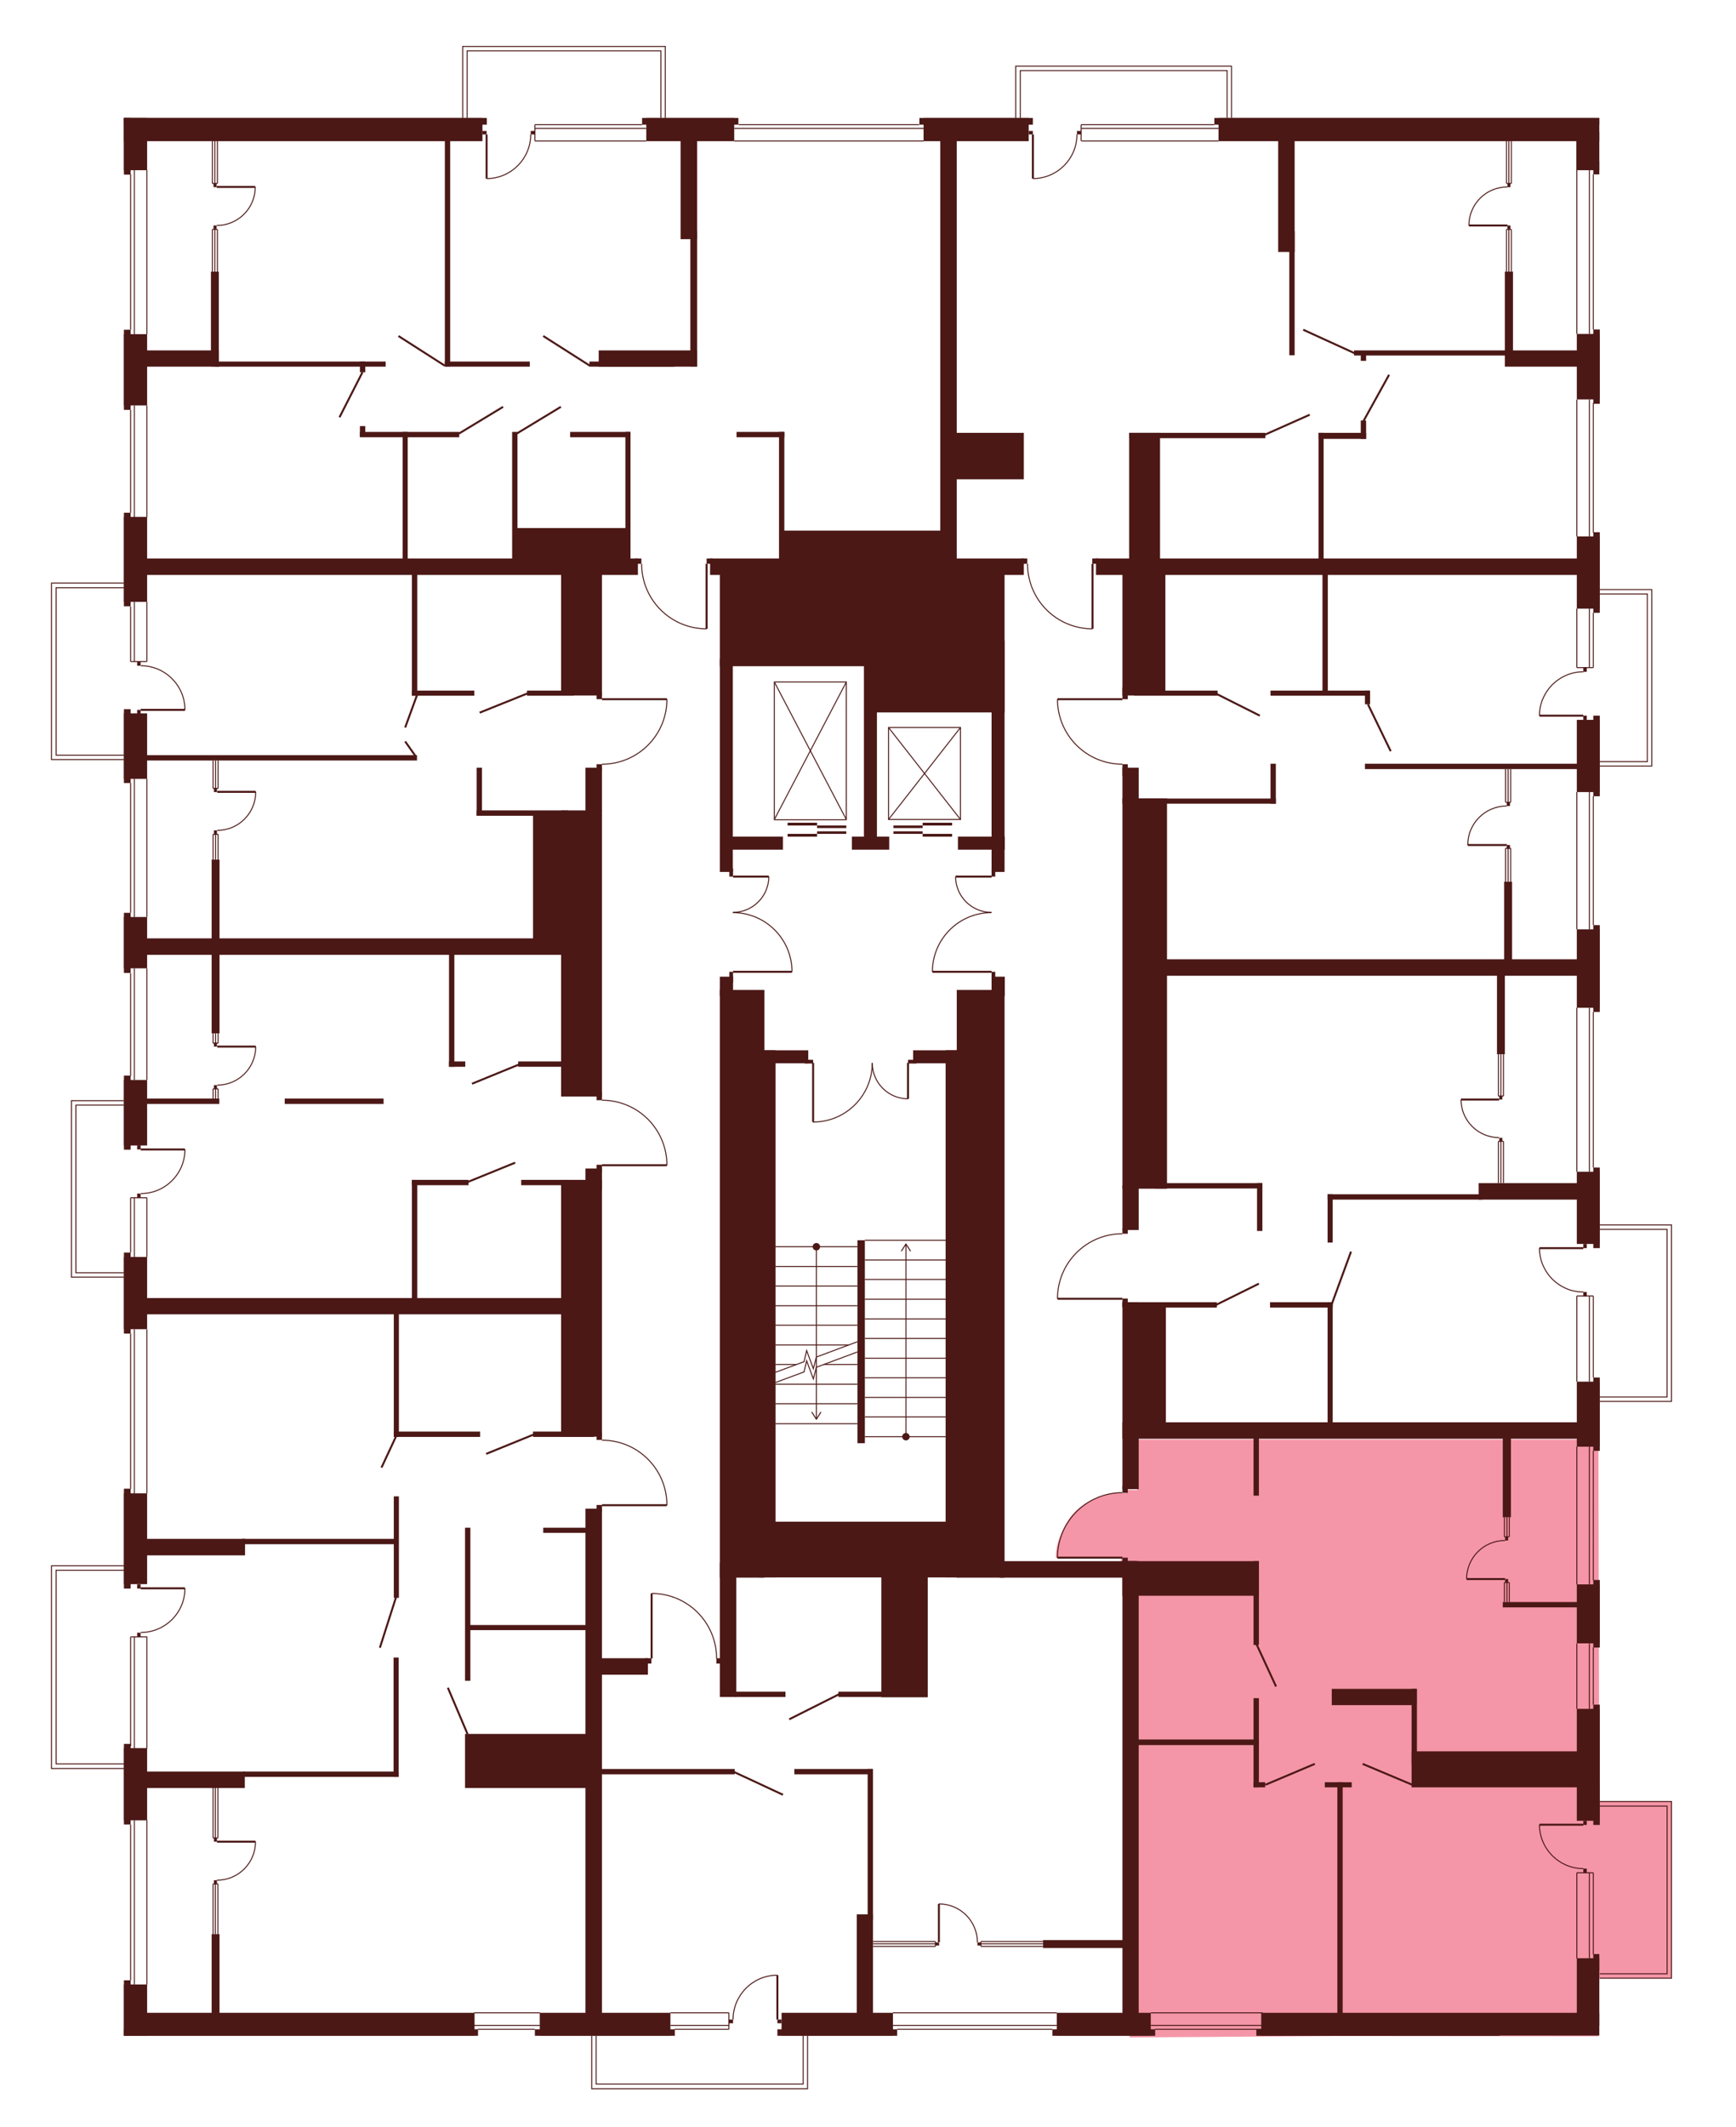 <?xml version="1.0" encoding="utf-8"?>
<!-- Generator: Adobe Illustrator 27.9.0, SVG Export Plug-In . SVG Version: 6.00 Build 0)  -->
<svg version="1.1" xmlns="http://www.w3.org/2000/svg" xmlns:xlink="http://www.w3.org/1999/xlink" x="0px" y="0px"
	 viewBox="0 0 748.1 916" style="enable-background:new 0 0 748.1 916;" xml:space="preserve">
<style type="text/css">
	.st0{display:none;fill:#F496A7;}
	.st1{fill:#F496A7;}
	.st2{fill:#4B1816;}
	.st3{fill:none;stroke:#4B1816;stroke-width:0.85;stroke-miterlimit:10;}
	.st4{fill:none;stroke:#4B1816;stroke-width:0.425;stroke-miterlimit:10;}
</style>
<g id="Layer_2">
	<path id="_x33_А1_00000113317391064587588120000016996412612570000574_" class="st0" d="M53.3,246.1l218.3-4.4h3.2l1.6,2.3
		c0,0-0.5,11.1,7.7,19.3c8.2,8.2,15.1,8.4,20.3,8.7v-30.3l31.3,0v-9.6l70.2-2.4L405.1,52l-115.5,0.5l-23.8,0.1h-33.6l-29.9-0.1
		L53.3,52l0,114.6"/>
	<path id="_x32_А1" class="st0" d="M547,51.8L510.7,51h-38.8l-26.8,0.6L411.7,53v189.7h30.5v2.8c0,0,0.2,11.1,7.2,18.2
		c7,7.1,12,8.6,20.8,9.3v-30.3l219.1,0.7l-0.1-187.7l-160.6,1.7L547,51.8z"/>
	<path id="_x31_А1" class="st0" d="M689.3,264.7l0,33.5v8.8l0.1,24l0,12.9h-2.8v55.6h2.8l0,14.6H502.2l-0.5-69.2h-11l-4.9-3
		l0.2-10.2v-1.5h-3.6c0,0-11.1-0.5-18.2-7.9c-7.1-7.4-7.6-10.9-8.5-20.1h30.4l-0.1-1.6l-0.2-16.9l16.4-36.2l177.4-0.7v8.1
		L689.3,264.7z"/>
	<path id="_x31_Б1_00000069377576752710283670000009293500057153379207_" class="st0" d="M688.8,592.9l0,20.4h-187v-51.7h-16.4V560
		l-30.3,0.1c0,0-0.6-8.9,6-17.4c6.7-8.5,15.3-9.8,15.3-9.8s4.8-1,6.3-0.8l2.7,0l0-1.6l4.7,0l0-17.8l12,0l0.2-93.3l186.5,0.4v97.1"/>
	<path id="_x32_Б1_00000150072325599097893450000016962152765727264134_" class="st1" d="M486.8,877.4l0.5-204.9h-4.2v-1.5h-28
		c0,0-1.2-6,5.3-16.4c6.6-10.5,20.8-11.6,20.8-11.6h4.2v-1.4l4.7,0.1v-21.8h198.7l0.4,156.3l0.2,41.4v15.5l-0.2,19.2l-0.4,24.6
		l-114.2-0.1"/>
	<path id="_x31_В1" class="st0" d="M484.8,679.6v197.2l-229.5,0.1l1-162.5l22.7,0.1h1.3v-28c0,0,9-0.4,16.8,5.5
		c7.8,5.8,10.1,13.9,10.1,13.9s1.6,5.4,1.3,8.6h1.5v-34.9H484.8z"/>
	<path id="_x32_В1" class="st0" d="M287.9,648l-30.3,0v1.6l-1.3,96.9L255.7,876l-202.2,0.6L54,761.2l0.4-34l0.2-21.4l-0.1-31.5
		l0.1-110l205.3-1l0,56.7c0,0,7.8-0.1,14.4,4c6.7,4.1,9.7,9.8,9.7,9.8S287.3,637.1,287.9,648z"/>
	<path id="СТ1" class="st0" d="M287.7,502.1l-30.3-0.2l-1.3,59.2l-202,0.5l0-11.5l-0.1-42.4l0-11.7l0.1-21.5l0-66.6h203.2
		l-0.2,66.2c0,0,7.3-0.2,10,1c2.6,1.3,11.1,2.2,17.5,14.5C284.8,489.6,288.3,497.4,287.7,502.1z"/>
	<path id="_x31_Г1_00000103978836599781910420000012655061385466422956_" class="st0" d="M53.3,245.4h206v56.2h28
		c0,0,0.1,8.2-3.9,14.3c-4,6.1-10.2,13.2-24.1,13.8v74.9h-206l0.4-76.9l-0.9-26.8"/>
	<polygon class="st0" points="60.6,327.5 22.2,327.1 22.2,251.1 59.1,251.1 	"/>
	<rect x="199.4" y="20" class="st0" width="87.3" height="36.4"/>
	<rect x="437.7" y="28.5" class="st0" width="93" height="26.8"/>
	<polygon class="st0" points="684.9,253.9 711.8,253.9 711.8,329.9 684.9,329.1 	"/>
	<polygon class="st0" points="684.9,527.5 720.3,527.5 720.3,603.5 683.9,603.5 	"/>
	<rect x="684.9" y="775.8" class="st1" width="35.4" height="76.1"/>
	<polygon class="st0" points="348,872.2 348,899.5 255,899.5 255,871.3 	"/>
	<polygon class="st0" points="56.3,761.6 22.2,761.6 22.2,674.3 58.4,674.3 	"/>
	<rect x="30.8" y="474" class="st0" width="25.5" height="76"/>
</g>
<g id="СТЕНЫ">
	<rect x="53.4" y="50.8" class="st2" width="154.5" height="10"/>
	<rect x="278.5" y="50.8" class="st2" width="37.9" height="10"/>
	<rect x="53.4" y="50.8" class="st2" width="156.4" height="2.9"/>
	<rect x="276.7" y="50.8" class="st2" width="41.5" height="2.9"/>
	<rect x="398" y="50.8" class="st2" width="45.3" height="10"/>
	<rect x="396.2" y="50.8" class="st2" width="48.9" height="2.9"/>
	<rect x="525.1" y="50.8" class="st2" width="164.1" height="10"/>
	<rect x="523.3" y="50.8" class="st2" width="165.9" height="2.9"/>
	<rect x="686.6" y="141.9" class="st2" width="2.8" height="32"/>
	<rect x="679.5" y="143.8" class="st2" width="9.8" height="28.2"/>
	<rect x="686.6" y="229.2" class="st2" width="2.8" height="34.7"/>
	<rect x="679.5" y="231" class="st2" width="9.8" height="31.1"/>
	<rect x="686.6" y="308.2" class="st2" width="2.8" height="34.7"/>
	<rect x="679.5" y="310" class="st2" width="9.8" height="31.1"/>
	<rect x="686.6" y="398.4" class="st2" width="2.8" height="37.4"/>
	<rect x="679.5" y="400.2" class="st2" width="9.8" height="33.8"/>
	<rect x="686.6" y="502.8" class="st2" width="2.8" height="34.7"/>
	<rect x="679.5" y="504.6" class="st2" width="9.8" height="31.1"/>
	<rect x="686.6" y="593.2" class="st2" width="2.8" height="31.6"/>
	<rect x="679.5" y="595" class="st2" width="9.8" height="28"/>
	<rect x="686.6" y="680.4" class="st2" width="2.8" height="29.1"/>
	<rect x="679.5" y="682.3" class="st2" width="9.8" height="25.4"/>
	<rect x="686.6" y="734.1" class="st2" width="2.8" height="51.8"/>
	<rect x="679.5" y="735.9" class="st2" width="9.8" height="48.2"/>
	<rect x="541.4" y="873.9" class="st2" width="104.8" height="2.8"/>
	<rect x="543.5" y="866.8" class="st2" width="145.7" height="9.8"/>
	<rect x="453.5" y="873.9" class="st2" width="44.3" height="2.8"/>
	<rect x="455.4" y="866.8" class="st2" width="40.5" height="9.8"/>
	<rect x="335" y="873.9" class="st2" width="51.6" height="2.8"/>
	<rect x="336.8" y="866.8" class="st2" width="48" height="9.8"/>
	<rect x="53.4" y="873.9" class="st2" width="152.6" height="2.8"/>
	<rect x="230.5" y="873.9" class="st2" width="60.3" height="2.8"/>
	<rect x="56.3" y="866.8" class="st2" width="148.2" height="9.8"/>
	<rect x="232.6" y="866.8" class="st2" width="56.3" height="9.8"/>
	<rect x="53.4" y="854.6" class="st2" width="10" height="22"/>
	<rect x="53.4" y="852.8" class="st2" width="2.9" height="23.8"/>
	<rect x="53.4" y="752.8" class="st2" width="10" height="31.1"/>
	<rect x="53.4" y="751" class="st2" width="2.9" height="34.7"/>
	<rect x="53.4" y="541.3" class="st2" width="10" height="31.1"/>
	<rect x="53.4" y="539.4" class="st2" width="2.9" height="34.9"/>
	<rect x="53.4" y="465.1" class="st2" width="10" height="28.2"/>
	<rect x="53.4" y="463.2" class="st2" width="2.9" height="31.9"/>
	<rect x="53.4" y="394.9" class="st2" width="10" height="22.1"/>
	<rect x="53.4" y="393.1" class="st2" width="2.9" height="25.9"/>
	<rect x="53.4" y="307.2" class="st2" width="10" height="28.2"/>
	<rect x="53.4" y="305.4" class="st2" width="2.9" height="31.8"/>
	<rect x="53.4" y="222.6" class="st2" width="10" height="36.6"/>
	<rect x="53.4" y="220.8" class="st2" width="2.9" height="40.3"/>
	<rect x="53.4" y="143.9" class="st2" width="10" height="30.7"/>
	<rect x="53.4" y="142" class="st2" width="2.9" height="34.5"/>
	<rect x="53.4" y="50.8" class="st2" width="10" height="22.5"/>
	<rect x="53.4" y="50.8" class="st2" width="2.9" height="24.4"/>
	<rect x="53.4" y="643.1" class="st2" width="10" height="39.1"/>
	<rect x="53.4" y="641.1" class="st2" width="2.9" height="43"/>
	<rect x="60.5" y="150.9" class="st2" width="33.8" height="7"/>
	<rect x="90.9" y="117" class="st2" width="3.4" height="40.8"/>
	<rect x="92.6" y="155.7" class="st2" width="73.6" height="2.2"/>
	<rect x="191.7" y="155.7" class="st2" width="36.6" height="2.2"/>
	<rect x="254" y="155.7" class="st2" width="36.6" height="2.2"/>
	<rect x="258" y="150.9" class="st2" width="42.4" height="7"/>
	<rect x="191.7" y="59.9" class="st2" width="2.3" height="97.9"/>
	<rect x="293.3" y="58.2" class="st2" width="7.1" height="44.8"/>
	<rect x="405.2" y="58.2" class="st2" width="7.1" height="189.4"/>
	<rect x="297.5" y="99.6" class="st2" width="2.9" height="58.2"/>
	<rect x="550.8" y="58.2" class="st2" width="7.1" height="50.3"/>
	<rect x="555.6" y="99.6" class="st2" width="2.3" height="53.4"/>
	<rect x="648.5" y="150.9" class="st2" width="31.8" height="7"/>
	<rect x="648.5" y="117" class="st2" width="3.5" height="34.9"/>
	<rect x="583.5" y="150.9" class="st2" width="66.5" height="2.2"/>
	<rect x="586.4" y="152" class="st2" width="2.3" height="3.4"/>
	<rect x="472.3" y="240.5" class="st2" width="209.7" height="7.1"/>
	<rect x="588.2" y="328.9" class="st2" width="96.4" height="2.3"/>
	<rect x="498.1" y="413.1" class="st2" width="183.3" height="7.1"/>
	<rect x="648.2" y="379.7" class="st2" width="3.4" height="34.6"/>
	<rect x="645.1" y="418.8" class="st2" width="3.4" height="35.2"/>
	<rect x="637.2" y="509.5" class="st2" width="43.8" height="7.1"/>
	<rect x="572.1" y="514.3" class="st2" width="66.8" height="2.3"/>
	<rect x="572.1" y="514.3" class="st2" width="2.2" height="20.8"/>
	<rect x="483.7" y="612.5" class="st2" width="196.5" height="7.1"/>
	<rect x="647.6" y="616.9" class="st2" width="3.5" height="36.5"/>
	<rect x="647.6" y="689.9" class="st2" width="33.5" height="2.3"/>
	<rect x="547.3" y="560.8" class="st2" width="27" height="2.3"/>
	<rect x="572.1" y="560.8" class="st2" width="2.2" height="53.6"/>
	<rect x="483.7" y="560.8" class="st2" width="7" height="80.5"/>
	<rect x="483.7" y="560.8" class="st2" width="40.7" height="2.3"/>
	<rect x="488.9" y="562.1" class="st2" width="13.5" height="51.5"/>
	<rect x="483.7" y="639.9" class="st2" width="2.3" height="3"/>
	<rect x="483.7" y="670.8" class="st2" width="2.3" height="3"/>
	<rect x="540.2" y="617" class="st2" width="2.3" height="27.1"/>
	<rect x="608.3" y="754.2" class="st2" width="72.5" height="15.5"/>
	<rect x="608.3" y="727.3" class="st2" width="2.3" height="32.6"/>
	<rect x="573.9" y="727.3" class="st2" width="36.6" height="7"/>
	<rect x="570.9" y="767.5" class="st2" width="11.6" height="2.2"/>
	<rect x="576.3" y="767.5" class="st2" width="2.3" height="101.7"/>
	<rect x="449.5" y="835.5" class="st2" width="38.4" height="3.4"/>
	<rect x="483.7" y="672.3" class="st2" width="7" height="196.4"/>
	<rect x="483.7" y="672.3" class="st2" width="58.8" height="14.9"/>
	<rect x="430.8" y="672.3" class="st2" width="58.8" height="7.1"/>
	<rect x="540.2" y="672.3" class="st2" width="2.3" height="36.1"/>
	<rect x="489.7" y="749.1" class="st2" width="52.8" height="2.4"/>
	<rect x="540.2" y="731.3" class="st2" width="2.3" height="38.4"/>
	<rect x="540.2" y="767.5" class="st2" width="5" height="2.2"/>
	<rect x="369.2" y="824.4" class="st2" width="7" height="49.4"/>
	<rect x="373.9" y="761.8" class="st2" width="2.3" height="65"/>
	<rect x="342.3" y="761.8" class="st2" width="33.8" height="2.3"/>
	<rect x="255.9" y="761.8" class="st2" width="60.7" height="2.3"/>
	<rect x="252.3" y="649.7" class="st2" width="7.1" height="218.4"/>
	<rect x="257.1" y="648.1" class="st2" width="2.3" height="3.2"/>
	<rect x="257.1" y="616.9" class="st2" width="2.3" height="3.2"/>
	<rect x="241.8" y="508.1" class="st2" width="17.6" height="110.6"/>
	<rect x="241.8" y="349" class="st2" width="17.6" height="123.2"/>
	<rect x="252.3" y="503.2" class="st2" width="7.1" height="9.3"/>
	<rect x="257.1" y="501.6" class="st2" width="2.3" height="3.4"/>
	<rect x="257.1" y="470.4" class="st2" width="2.3" height="3.4"/>
	<rect x="252.3" y="330.6" class="st2" width="7.1" height="18.8"/>
	<rect x="241.8" y="240.5" class="st2" width="17.6" height="59"/>
	<rect x="257.1" y="329.1" class="st2" width="2.3" height="2.8"/>
	<rect x="257.1" y="298.3" class="st2" width="2.3" height="2.8"/>
	<rect x="60.6" y="240.5" class="st2" width="214.3" height="7.1"/>
	<rect x="220.7" y="186" class="st2" width="2.3" height="55.9"/>
	<rect x="269.5" y="186" class="st2" width="2.2" height="55.9"/>
	<rect x="221.8" y="227.4" class="st2" width="48.8" height="15.8"/>
	<rect x="245.7" y="186" class="st2" width="25.9" height="2.3"/>
	<rect x="335.7" y="186" class="st2" width="2.3" height="55.6"/>
	<rect x="317.4" y="186" class="st2" width="20.6" height="2.3"/>
	<rect x="227.1" y="297.4" class="st2" width="20.2" height="2.2"/>
	<rect x="177.5" y="244.2" class="st2" width="2.3" height="55.4"/>
	<rect x="173.5" y="186" class="st2" width="2.2" height="55.9"/>
	<rect x="177.5" y="297.4" class="st2" width="26.9" height="2.2"/>
	<rect x="155.1" y="186" class="st2" width="42.8" height="2.3"/>
	<rect x="155.1" y="183.5" class="st2" width="2.3" height="4.6"/>
	<rect x="155.1" y="155.7" class="st2" width="2.3" height="4.6"/>
	<rect x="59.5" y="404.1" class="st2" width="187.7" height="7.1"/>
	<rect x="205.4" y="330.6" class="st2" width="2.3" height="20.6"/>
	<rect x="205.4" y="349" class="st2" width="39.4" height="2.3"/>
	<rect x="229.7" y="350.1" class="st2" width="13.7" height="56.3"/>
	<rect x="61.9" y="325.2" class="st2" width="117.8" height="2.3"/>
	<rect x="91.2" y="370.2" class="st2" width="3.4" height="74.8"/>
	<rect x="60.9" y="473.1" class="st2" width="33.6" height="2.3"/>
	<rect x="122.7" y="473.1" class="st2" width="42.6" height="2.3"/>
	<rect x="193.5" y="409.8" class="st2" width="2.3" height="49.6"/>
	<rect x="193.5" y="457.1" class="st2" width="7" height="2.3"/>
	<rect x="223.3" y="457.1" class="st2" width="21.6" height="2.3"/>
	<rect x="224.6" y="508.1" class="st2" width="20.3" height="2.3"/>
	<rect x="60.3" y="559" class="st2" width="184.6" height="7"/>
	<rect x="177.5" y="508.1" class="st2" width="2.3" height="53.8"/>
	<rect x="169.7" y="565" class="st2" width="2.2" height="53.8"/>
	<rect x="169.7" y="644.4" class="st2" width="2.2" height="43.7"/>
	<rect x="200.4" y="657.9" class="st2" width="2.3" height="65.9"/>
	<rect x="169.6" y="713.8" class="st2" width="2.2" height="51.4"/>
	<rect x="177.5" y="508.1" class="st2" width="24.4" height="2.3"/>
	<rect x="169.7" y="616.5" class="st2" width="37.2" height="2.3"/>
	<rect x="229.7" y="616.5" class="st2" width="26.2" height="2.3"/>
	<rect x="234.1" y="657.9" class="st2" width="21.8" height="2.2"/>
	<rect x="201.7" y="699.8" class="st2" width="54.2" height="2.2"/>
	<rect x="200.4" y="746.7" class="st2" width="55.5" height="23.3"/>
	<rect x="62.3" y="662.7" class="st2" width="43.3" height="7.1"/>
	<rect x="104.3" y="662.7" class="st2" width="66.8" height="2.3"/>
	<rect x="61.9" y="762.9" class="st2" width="43.6" height="7.1"/>
	<rect x="104.9" y="762.9" class="st2" width="66.9" height="2.3"/>
	<rect x="91.2" y="832.9" class="st2" width="3.4" height="39.3"/>
	<rect x="408.5" y="186.4" class="st2" width="32.7" height="20"/>
	<rect x="486.6" y="186.4" class="st2" width="58.7" height="2.3"/>
	<rect x="568.2" y="186.4" class="st2" width="20.5" height="2.6"/>
	<rect x="486.6" y="186.4" class="st2" width="13.3" height="55.3"/>
	<rect x="306" y="240.5" class="st2" width="135.2" height="7.1"/>
	<rect x="440.1" y="240.5" class="st2" width="2.6" height="2.3"/>
	<rect x="273.8" y="240.5" class="st2" width="2.6" height="2.3"/>
	<rect x="304.5" y="240.5" class="st2" width="2.6" height="2.3"/>
	<rect x="470.7" y="240.5" class="st2" width="2.6" height="2.3"/>
	<rect x="310.2" y="246.3" class="st2" width="67.7" height="40.6"/>
	<rect x="374.4" y="247" class="st2" width="58.5" height="59.8"/>
	<rect x="310.2" y="283.8" class="st2" width="5.6" height="91.7"/>
	<rect x="310.2" y="426.3" class="st2" width="19.2" height="253.1"/>
	<rect x="313.2" y="360.3" class="st2" width="24.2" height="5.6"/>
	<rect x="367.1" y="360.3" class="st2" width="16.1" height="5.6"/>
	<rect x="427.3" y="275.8" class="st2" width="5.6" height="99.7"/>
	<rect x="412.8" y="360.3" class="st2" width="20.2" height="5.6"/>
	<rect x="372.3" y="285.2" class="st2" width="5.6" height="75.6"/>
	<rect x="314.3" y="374" class="st2" width="1.6" height="3.5"/>
	<rect x="427.3" y="373.7" class="st2" width="1.6" height="3.8"/>
	<rect x="427.3" y="418.5" class="st2" width="1.6" height="3.8"/>
	<rect x="310.2" y="420.6" class="st2" width="5.7" height="8.3"/>
	<rect x="427.3" y="420.6" class="st2" width="5.7" height="8.3"/>
	<rect x="412.3" y="426.3" class="st2" width="20.6" height="253.1"/>
	<rect x="314.3" y="418.5" class="st2" width="1.6" height="4.7"/>
	<rect x="327.7" y="452.3" class="st2" width="6.5" height="227"/>
	<rect x="407.5" y="452.3" class="st2" width="6.5" height="227"/>
	<rect x="327.7" y="452.3" class="st2" width="20.6" height="5.6"/>
	<rect x="393.5" y="452.3" class="st2" width="20.6" height="5.6"/>
	<rect x="346.8" y="456.4" class="st2" width="3.6" height="1.6"/>
	<rect x="391.3" y="456.4" class="st2" width="3.6" height="1.6"/>
	<rect x="369.5" y="534.1" class="st2" width="3.2" height="87.4"/>
	<rect x="326.5" y="655.3" class="st2" width="86.3" height="24"/>
	<rect x="336.8" y="228.5" class="st2" width="69.1" height="16.4"/>
	<rect x="586.4" y="181.1" class="st2" width="2.3" height="7.9"/>
	<rect x="568.2" y="186.4" class="st2" width="2.2" height="56.7"/>
	<rect x="569.9" y="247.2" class="st2" width="2.3" height="52.3"/>
	<rect x="547.5" y="297.4" class="st2" width="42.8" height="2.2"/>
	<rect x="488.7" y="297.4" class="st2" width="36" height="2.2"/>
	<rect x="588.2" y="297.4" class="st2" width="2.2" height="5.9"/>
	<rect x="483.7" y="246.4" class="st2" width="18.5" height="53.1"/>
	<rect x="483.7" y="296.1" class="st2" width="2.3" height="5"/>
	<rect x="483.7" y="329.1" class="st2" width="2.3" height="5"/>
	<rect x="483.7" y="330.6" class="st2" width="7" height="15.5"/>
	<rect x="483.7" y="343.8" class="st2" width="19.2" height="168.1"/>
	<rect x="483.7" y="510.5" class="st2" width="7" height="19.2"/>
	<rect x="483.7" y="529.1" class="st2" width="2.3" height="2.2"/>
	<rect x="483.7" y="559.2" class="st2" width="2.3" height="3.5"/>
	<rect x="497.7" y="509.5" class="st2" width="46.2" height="2.3"/>
	<rect x="541.7" y="509.5" class="st2" width="2.3" height="20.6"/>
	<rect x="256.9" y="714.1" class="st2" width="22.3" height="7.1"/>
	<rect x="278.1" y="714.1" class="st2" width="2.6" height="2.3"/>
	<rect x="308.7" y="714.1" class="st2" width="2.6" height="2.3"/>
	<rect x="316.7" y="728.5" class="st2" width="21.8" height="2.3"/>
	<rect x="361.3" y="728.5" class="st2" width="38.5" height="2.3"/>
	<rect x="310.2" y="673" class="st2" width="7.1" height="57.8"/>
	<rect x="379.8" y="677.7" class="st2" width="20" height="53.2"/>
	<g>
		<line class="st3" x1="304.5" y1="242.8" x2="304.5" y2="270.8"/>
		<path class="st4" d="M304.5,270.8c-15.5,0-28-12.5-28-28"/>
	</g>
	<g>
		<line class="st3" x1="470.8" y1="242.8" x2="470.8" y2="270.8"/>
		<path class="st4" d="M470.8,270.8c-15.5,0-28-12.5-28-28"/>
	</g>
	<g>
		<line class="st3" x1="483.7" y1="301.1" x2="455.7" y2="301.1"/>
		<path class="st4" d="M455.7,301.1c0,15.5,12.5,28,28,28"/>
	</g>
	<g>
		<line class="st3" x1="315.9" y1="418.5" x2="341.3" y2="418.5"/>
		<path class="st4" d="M341.3,418.5c0-14.1-11.4-25.5-25.5-25.5"/>
	</g>
	<g>
		<line class="st3" x1="315.9" y1="377.5" x2="331.3" y2="377.5"/>
		<path class="st4" d="M331.3,377.5c0,8.5-6.9,15.4-15.4,15.4"/>
	</g>
	<g>
		<line class="st3" x1="427.3" y1="418.5" x2="401.8" y2="418.5"/>
		<path class="st4" d="M401.8,418.5c0-14.1,11.4-25.5,25.5-25.5"/>
	</g>
	<g>
		<line class="st3" x1="427.3" y1="377.5" x2="411.8" y2="377.5"/>
		<path class="st4" d="M411.8,377.5c0,8.5,6.9,15.4,15.4,15.4"/>
	</g>
	<g>
		<line class="st3" x1="350.4" y1="457.7" x2="350.4" y2="483.2"/>
		<path class="st4" d="M350.4,483.2c14.1,0,25.5-11.4,25.5-25.5"/>
	</g>
	<g>
		<line class="st3" x1="391.3" y1="457.7" x2="391.3" y2="473.2"/>
		<path class="st4" d="M391.3,473.2c-8.5,0-15.4-6.9-15.4-15.4"/>
	</g>
	<g>
		<line class="st3" x1="483.7" y1="559.3" x2="455.7" y2="559.3"/>
		<path class="st4" d="M455.7,559.3c0-15.5,12.5-28,28-28"/>
	</g>
	<g>
		<line class="st3" x1="483.7" y1="670.8" x2="455.7" y2="670.8"/>
		<path class="st4" d="M455.7,670.8c0-15.5,12.5-28,28-28"/>
	</g>
	<g>
		<line class="st3" x1="259.4" y1="301.1" x2="287.4" y2="301.1"/>
		<path class="st4" d="M287.4,301.1c0,15.5-12.5,28-28,28"/>
	</g>
	<g>
		<line class="st3" x1="259.4" y1="501.8" x2="287.4" y2="501.8"/>
		<path class="st4" d="M287.4,501.8c0-15.5-12.5-28-28-28"/>
	</g>
	<g>
		<line class="st3" x1="259.4" y1="648.2" x2="287.4" y2="648.2"/>
		<path class="st4" d="M287.4,648.2c0-15.5-12.5-28-28-28"/>
	</g>
	<g>
		<line class="st3" x1="280.8" y1="714.2" x2="280.8" y2="686.2"/>
		<path class="st4" d="M280.8,686.2c15.5,0,28,12.5,28,28"/>
	</g>
	<g>
		<line class="st4" x1="372.7" y1="534.1" x2="408" y2="534.1"/>
		<line class="st4" x1="408" y1="618.7" x2="372.7" y2="618.7"/>
		<line class="st4" x1="372.7" y1="601.8" x2="408" y2="601.8"/>
		<line class="st4" x1="372.7" y1="610.2" x2="408" y2="610.2"/>
		<line class="st4" x1="372.7" y1="593.3" x2="408" y2="593.3"/>
		<line class="st4" x1="372.7" y1="584.9" x2="408" y2="584.9"/>
		<line class="st4" x1="372.7" y1="576.4" x2="408" y2="576.4"/>
		<line class="st4" x1="372.7" y1="568" x2="408" y2="568"/>
		<line class="st4" x1="372.7" y1="559.5" x2="408" y2="559.5"/>
		<line class="st4" x1="372.7" y1="551" x2="408" y2="551"/>
		<line class="st4" x1="372.7" y1="542.6" x2="408" y2="542.6"/>
		<g>
			<g>
				<line class="st4" x1="390.4" y1="618.7" x2="390.4" y2="536"/>
				<g>
					<path class="st2" d="M392,618.7c0,0.9-0.7,1.6-1.6,1.6s-1.6-0.7-1.6-1.6s0.7-1.6,1.6-1.6S392,617.9,392,618.7z"/>
				</g>
				<g>
					<path class="st2" d="M392.4,538.9c-0.1,0.1-0.2,0-0.3-0.1l-1.7-2.7l-1.7,2.7c-0.1,0.1-0.2,0.1-0.3,0.1
						c-0.1-0.1-0.1-0.2-0.1-0.3l1.9-3c0-0.1,0.1-0.1,0.2-0.1c0.1,0,0.1,0,0.2,0.1l1.9,3c0,0,0,0.1,0,0.1
						C392.5,538.8,392.5,538.9,392.4,538.9z"/>
				</g>
			</g>
		</g>
	</g>
	<polyline class="st4" points="334.1,591 346.5,586.4 347.6,581.6 350.5,589.4 351.8,584.4 369.5,577.8 	"/>
	<polyline class="st4" points="334.1,595.4 346.5,590.8 347.6,586 350.5,593.8 351.8,588.8 369.5,582.2 	"/>
	<line class="st4" x1="369.5" y1="536.9" x2="334.1" y2="536.9"/>
	<line class="st4" x1="334.1" y1="545.4" x2="369.5" y2="545.4"/>
	<line class="st4" x1="334.1" y1="553.8" x2="369.5" y2="553.8"/>
	<line class="st4" x1="334.1" y1="562.3" x2="369.5" y2="562.3"/>
	<line class="st4" x1="334.1" y1="570.7" x2="369.5" y2="570.7"/>
	<line class="st4" x1="334.1" y1="604.5" x2="369.5" y2="604.5"/>
	<line class="st4" x1="334.1" y1="613.1" x2="369.5" y2="613.1"/>
	<line class="st4" x1="334.1" y1="596.1" x2="369.5" y2="596.1"/>
	<line class="st4" x1="334.1" y1="579.2" x2="365.8" y2="579.2"/>
	<line class="st4" x1="334.1" y1="587.6" x2="343.1" y2="587.6"/>
	<line class="st4" x1="354.9" y1="587.6" x2="369.5" y2="587.6"/>
	<g>
		<g>
			<line class="st4" x1="351.8" y1="536.9" x2="351.8" y2="610.9"/>
			<g>
				<path class="st2" d="M350.2,536.9c0-0.9,0.7-1.6,1.6-1.6c0.9,0,1.6,0.7,1.6,1.6c0,0.9-0.7,1.6-1.6,1.6
					C350.9,538.5,350.2,537.8,350.2,536.9z"/>
			</g>
			<g>
				<path class="st2" d="M349.8,608c0.1-0.1,0.2,0,0.3,0.1l1.7,2.7l1.7-2.7c0.1-0.1,0.2-0.1,0.3-0.1c0.1,0.1,0.1,0.2,0.1,0.3l-1.9,3
					c0,0.1-0.1,0.1-0.2,0.1c-0.1,0-0.1,0-0.2-0.1l-1.9-3c0,0,0-0.1,0-0.1C349.7,608.2,349.7,608.1,349.8,608z"/>
			</g>
		</g>
	</g>
	<line class="st4" x1="56.3" y1="419.1" x2="56.3" y2="463.3"/>
	<line class="st4" x1="57.9" y1="417" x2="57.9" y2="465.1"/>
	<line class="st4" x1="63.3" y1="417" x2="63.3" y2="465.1"/>
	<line class="st4" x1="56.3" y1="704.9" x2="56.3" y2="752"/>
	<line class="st4" x1="57.9" y1="704.8" x2="57.9" y2="753"/>
	<line class="st4" x1="63.3" y1="704.8" x2="63.3" y2="753"/>
	<line class="st4" x1="318.3" y1="53.7" x2="396.1" y2="53.7"/>
	<line class="st4" x1="316.4" y1="55.3" x2="398" y2="55.3"/>
	<line class="st4" x1="316.4" y1="60.7" x2="398" y2="60.7"/>
	<line class="st4" x1="230.5" y1="53.7" x2="276.7" y2="53.7"/>
	<line class="st4" x1="230.5" y1="55.3" x2="278.5" y2="55.3"/>
	<line class="st4" x1="230.5" y1="60.7" x2="278.5" y2="60.7"/>
	<line class="st4" x1="386.6" y1="873.9" x2="453.5" y2="873.9"/>
	<line class="st4" x1="384.8" y1="872.2" x2="455.4" y2="872.2"/>
	<line class="st4" x1="384.8" y1="866.8" x2="455.4" y2="866.8"/>
	<line class="st4" x1="230.5" y1="873.9" x2="205.9" y2="873.9"/>
	<line class="st4" x1="232.7" y1="872.2" x2="204.3" y2="872.2"/>
	<line class="st4" x1="232.7" y1="866.8" x2="204.3" y2="866.8"/>
	<line class="st4" x1="56.3" y1="785.7" x2="56.3" y2="852.8"/>
	<line class="st4" x1="57.9" y1="783.8" x2="57.9" y2="854.6"/>
	<line class="st4" x1="63.3" y1="783.8" x2="63.3" y2="854.6"/>
	<line class="st4" x1="56.3" y1="337.2" x2="56.3" y2="393.1"/>
	<line class="st4" x1="57.9" y1="335.4" x2="57.9" y2="394.9"/>
	<line class="st4" x1="63.3" y1="335.4" x2="63.3" y2="394.9"/>
	<line class="st4" x1="686.6" y1="141.9" x2="686.6" y2="75.1"/>
	<line class="st4" x1="684.9" y1="143.8" x2="684.9" y2="73.3"/>
	<line class="st4" x1="679.5" y1="143.8" x2="679.5" y2="73.3"/>
	<line class="st4" x1="686.6" y1="229.4" x2="686.6" y2="173.6"/>
	<line class="st4" x1="684.9" y1="231" x2="684.9" y2="172.1"/>
	<line class="st4" x1="679.5" y1="231" x2="679.5" y2="172.1"/>
	<line class="st4" x1="686.6" y1="398.4" x2="686.6" y2="342.9"/>
	<line class="st4" x1="679.5" y1="400.2" x2="679.5" y2="341.1"/>
	<line class="st4" x1="684.9" y1="400.2" x2="684.9" y2="341.1"/>
	<line class="st4" x1="686.6" y1="502.8" x2="686.6" y2="435.8"/>
	<line class="st4" x1="679.5" y1="504.6" x2="679.5" y2="434"/>
	<line class="st4" x1="684.9" y1="504.6" x2="684.9" y2="434"/>
	<line class="st4" x1="686.6" y1="680.5" x2="686.6" y2="624.8"/>
	<line class="st4" x1="679.5" y1="682.3" x2="679.5" y2="623"/>
	<line class="st4" x1="684.9" y1="682.3" x2="684.9" y2="623"/>
	<line class="st4" x1="686.6" y1="734.1" x2="686.6" y2="709.5"/>
	<line class="st4" x1="679.5" y1="735.9" x2="679.5" y2="707.8"/>
	<line class="st4" x1="684.9" y1="735.9" x2="684.9" y2="707.8"/>
	<line class="st4" x1="686.6" y1="593.2" x2="686.6" y2="558.1"/>
	<line class="st4" x1="679.5" y1="595" x2="679.5" y2="558.1"/>
	<line class="st4" x1="684.9" y1="595" x2="684.9" y2="558.1"/>
	<line class="st4" x1="91.5" y1="60.7" x2="91.5" y2="79"/>
	<line class="st4" x1="92.6" y1="60.7" x2="92.6" y2="79"/>
	<line class="st4" x1="93.7" y1="60.7" x2="93.7" y2="79"/>
	<line class="st4" x1="91.5" y1="79" x2="93.7" y2="79"/>
	<line class="st4" x1="91.5" y1="117" x2="91.5" y2="98.8"/>
	<line class="st4" x1="92.6" y1="117" x2="92.6" y2="98.8"/>
	<line class="st4" x1="93.7" y1="117" x2="93.7" y2="98.8"/>
	<line class="st4" x1="91.5" y1="98.8" x2="93.7" y2="98.8"/>
	<line class="st4" x1="91.8" y1="769.9" x2="91.8" y2="791.5"/>
	<line class="st4" x1="92.8" y1="769.9" x2="92.8" y2="791.5"/>
	<line class="st4" x1="93.9" y1="769.9" x2="93.9" y2="791.5"/>
	<line class="st4" x1="91.8" y1="791.5" x2="93.9" y2="791.5"/>
	<line class="st4" x1="91.8" y1="832.9" x2="91.8" y2="811.3"/>
	<line class="st4" x1="92.8" y1="832.9" x2="92.8" y2="811.3"/>
	<line class="st4" x1="93.9" y1="832.9" x2="93.9" y2="811.3"/>
	<line class="st4" x1="91.8" y1="811.3" x2="93.9" y2="811.3"/>
	<line class="st4" x1="91.8" y1="327.5" x2="91.8" y2="339.5"/>
	<line class="st4" x1="92.9" y1="327.5" x2="92.9" y2="339.5"/>
	<line class="st4" x1="94" y1="327.5" x2="94" y2="339.5"/>
	<line class="st4" x1="91.8" y1="339.5" x2="94" y2="339.5"/>
	<line class="st4" x1="91.8" y1="370.3" x2="91.8" y2="359.3"/>
	<line class="st4" x1="92.9" y1="370.3" x2="92.9" y2="359.3"/>
	<line class="st4" x1="94" y1="370.3" x2="94" y2="359.3"/>
	<line class="st4" x1="91.8" y1="359.3" x2="94" y2="359.3"/>
	<line class="st4" x1="649.2" y1="60.7" x2="649.2" y2="79"/>
	<line class="st4" x1="650.2" y1="60.7" x2="650.2" y2="79"/>
	<line class="st4" x1="651.3" y1="60.7" x2="651.3" y2="79"/>
	<line class="st4" x1="649.2" y1="79" x2="651.3" y2="79"/>
	<line class="st4" x1="649.2" y1="117" x2="649.2" y2="98.8"/>
	<line class="st4" x1="650.2" y1="117" x2="650.2" y2="98.8"/>
	<line class="st4" x1="651.3" y1="117" x2="651.3" y2="98.8"/>
	<line class="st4" x1="649.2" y1="98.8" x2="651.3" y2="98.8"/>
	<line class="st4" x1="645.7" y1="454" x2="645.7" y2="472"/>
	<line class="st4" x1="646.8" y1="454" x2="646.8" y2="472"/>
	<line class="st4" x1="647.9" y1="454" x2="647.9" y2="472"/>
	<line class="st4" x1="645.7" y1="472" x2="647.9" y2="472"/>
	<line class="st4" x1="648.3" y1="653.4" x2="648.3" y2="661.8"/>
	<line class="st4" x1="649.4" y1="653.4" x2="649.4" y2="661.8"/>
	<line class="st4" x1="650.4" y1="653.4" x2="650.4" y2="661.8"/>
	<line class="st4" x1="648.3" y1="661.8" x2="650.4" y2="661.8"/>
	<line class="st4" x1="376.2" y1="838.2" x2="403.1" y2="838.2"/>
	<line class="st4" x1="376.2" y1="837.1" x2="403.1" y2="837.1"/>
	<line class="st4" x1="376.2" y1="836.1" x2="403.1" y2="836.1"/>
	<line class="st4" x1="403.1" y1="838.2" x2="403.1" y2="836.1"/>
	<line class="st4" x1="449.6" y1="838.2" x2="422.7" y2="838.2"/>
	<line class="st4" x1="449.6" y1="837.1" x2="422.7" y2="837.1"/>
	<line class="st4" x1="449.6" y1="836.1" x2="422.7" y2="836.1"/>
	<line class="st4" x1="422.7" y1="838.2" x2="422.7" y2="836.1"/>
	<line class="st4" x1="648.3" y1="689.9" x2="648.3" y2="681.5"/>
	<line class="st4" x1="649.4" y1="689.9" x2="649.4" y2="681.5"/>
	<line class="st4" x1="650.4" y1="689.9" x2="650.4" y2="681.5"/>
	<line class="st4" x1="648.3" y1="681.5" x2="650.4" y2="681.5"/>
	<line class="st4" x1="645.7" y1="509.5" x2="645.7" y2="491.5"/>
	<line class="st4" x1="646.8" y1="509.5" x2="646.8" y2="491.5"/>
	<line class="st4" x1="647.9" y1="509.5" x2="647.9" y2="491.5"/>
	<line class="st4" x1="645.7" y1="491.5" x2="647.9" y2="491.5"/>
	<line class="st4" x1="648.8" y1="331.2" x2="648.8" y2="345.5"/>
	<line class="st4" x1="649.9" y1="331.2" x2="649.9" y2="345.5"/>
	<line class="st4" x1="651" y1="331.2" x2="651" y2="345.5"/>
	<line class="st4" x1="648.8" y1="345.5" x2="651" y2="345.5"/>
	<line class="st4" x1="648.8" y1="379.7" x2="648.8" y2="365.3"/>
	<line class="st4" x1="649.9" y1="379.7" x2="649.9" y2="365.3"/>
	<line class="st4" x1="651" y1="379.7" x2="651" y2="365.3"/>
	<line class="st4" x1="648.8" y1="365.3" x2="651" y2="365.3"/>
	<line class="st4" x1="91.8" y1="445" x2="91.8" y2="449.2"/>
	<line class="st4" x1="92.9" y1="445" x2="92.9" y2="449.2"/>
	<line class="st4" x1="94" y1="445" x2="94" y2="449.2"/>
	<line class="st4" x1="91.8" y1="449.2" x2="94" y2="449.2"/>
	<line class="st4" x1="91.8" y1="473.1" x2="91.8" y2="468.9"/>
	<line class="st4" x1="92.9" y1="473.1" x2="92.9" y2="468.9"/>
	<line class="st4" x1="94" y1="473.1" x2="94" y2="468.9"/>
	<line class="st4" x1="91.8" y1="468.9" x2="94" y2="468.9"/>
	<g>
		<rect x="333.7" y="293.7" class="st4" width="31" height="59.3"/>
		<line class="st4" x1="333.7" y1="293.7" x2="364.7" y2="352.9"/>
		<line class="st4" x1="364.7" y1="293.7" x2="333.7" y2="352.9"/>
	</g>
	<g>
		<rect x="382.9" y="313.3" class="st4" width="31" height="39.6"/>
		<line class="st4" x1="382.9" y1="313.3" x2="413.9" y2="352.9"/>
		<line class="st4" x1="413.9" y1="313.3" x2="382.9" y2="352.9"/>
	</g>
	<g>
		<rect x="339.4" y="354.3" class="st2" width="12.7" height="1.2"/>
		<rect x="352.1" y="355.5" class="st2" width="12.6" height="1.1"/>
		<rect x="339.4" y="359.1" class="st2" width="12.7" height="1.2"/>
		<rect x="352.1" y="358" class="st2" width="12.6" height="1.1"/>
	</g>
	<g>
		<rect x="397.6" y="354.3" class="st2" width="12.7" height="1.2"/>
		<rect x="385" y="355.5" class="st2" width="12.6" height="1.1"/>
		<rect x="397.6" y="359.1" class="st2" width="12.7" height="1.2"/>
		<rect x="385" y="358" class="st2" width="12.6" height="1.1"/>
	</g>
	<polyline class="st4" points="53.4,548.1 32.7,548.1 32.7,475.9 53.4,475.9 	"/>
	<polyline class="st4" points="53.4,550 30.8,550 30.8,474 53.4,474 	"/>
	<polyline class="st4" points="53.4,325.2 24.2,325.2 24.2,253.1 53.4,253.1 	"/>
	<polyline class="st4" points="53.4,327.1 22.2,327.1 22.2,251.1 53.4,251.1 	"/>
	<polyline class="st4" points="53.6,676.2 24.2,676.2 24.2,759.6 53.5,759.6 	"/>
	<polyline class="st4" points="53.6,674.3 22.2,674.3 22.2,761.6 53.5,761.6 	"/>
	<line class="st3" x1="234.1" y1="144.7" x2="254.2" y2="157.5"/>
	<line class="st3" x1="171.7" y1="144.7" x2="191.7" y2="157.5"/>
	<line class="st3" x1="156.2" y1="160.3" x2="146.3" y2="179.7"/>
	<line class="st3" x1="197.8" y1="186.7" x2="216.8" y2="175.2"/>
	<line class="st3" x1="222.7" y1="186.7" x2="241.7" y2="175.2"/>
	<rect x="501.7" y="343.9" class="st2" width="48.1" height="2.2"/>
	<rect x="547.5" y="328.9" class="st2" width="2.3" height="17.2"/>
	<line class="st3" x1="227.6" y1="298.5" x2="206.7" y2="306.9"/>
	<line class="st3" x1="222" y1="500.7" x2="201.1" y2="509.2"/>
	<line class="st3" x1="224.2" y1="458.2" x2="203.4" y2="466.7"/>
	<line class="st3" x1="230.4" y1="617.6" x2="209.5" y2="626.1"/>
	<line class="st3" x1="179.9" y1="298.8" x2="174.6" y2="313.3"/>
	<line class="st3" x1="179.2" y1="325.8" x2="174.6" y2="319.3"/>
	<line class="st3" x1="170.7" y1="618.5" x2="164.4" y2="632"/>
	<line class="st3" x1="170.7" y1="687.7" x2="163.7" y2="709.6"/>
	<line class="st3" x1="201.5" y1="746.8" x2="193" y2="726.8"/>
	<line class="st3" x1="315.7" y1="762.8" x2="337.4" y2="772.9"/>
	<line class="st3" x1="362" y1="729.4" x2="340.1" y2="740.4"/>
	<line class="st3" x1="541.4" y1="707.9" x2="549.9" y2="726.3"/>
	<line class="st3" x1="545.3" y1="768.6" x2="566.6" y2="759.6"/>
	<line class="st3" x1="608.6" y1="768.6" x2="587.2" y2="759.6"/>
	<line class="st3" x1="573.8" y1="561.9" x2="582.2" y2="539"/>
	<line class="st3" x1="523.7" y1="562.1" x2="542.5" y2="552.8"/>
	<line class="st3" x1="589.5" y1="303.3" x2="599.3" y2="323.5"/>
	<line class="st3" x1="523.6" y1="298.5" x2="542.9" y2="308.2"/>
	<line class="st3" x1="561.6" y1="142" x2="584.6" y2="152.5"/>
	<line class="st3" x1="587.2" y1="182" x2="598.6" y2="161.4"/>
	<line class="st3" x1="544.4" y1="187.5" x2="564.4" y2="178.6"/>
	<g>
		<rect x="92.2" y="809.7" class="st2" width="1.3" height="1.6"/>
		<rect x="92.2" y="791.5" class="st2" width="1.3" height="1.6"/>
		<g>
			<line class="st3" x1="93.5" y1="793.1" x2="110.1" y2="793.1"/>
			<path class="st4" d="M110.1,793.1c0,9.2-7.4,16.6-16.6,16.6"/>
		</g>
	</g>
	<g>
		<rect x="421.2" y="836.5" class="st2" width="1.6" height="1.3"/>
		<rect x="403.1" y="836.5" class="st2" width="1.6" height="1.3"/>
		<g>
			<line class="st3" x1="404.6" y1="836.4" x2="404.6" y2="819.9"/>
			<path class="st4" d="M404.6,819.9c9.2,0,16.6,7.4,16.6,16.6"/>
		</g>
	</g>
	<g>
		<rect x="648.6" y="661.8" class="st2" width="1.3" height="1.6"/>
		<rect x="648.6" y="680" class="st2" width="1.3" height="1.6"/>
		<g>
			<line class="st3" x1="648.6" y1="680" x2="632" y2="680"/>
			<path class="st4" d="M632,680c0-9.2,7.4-16.6,16.6-16.6"/>
		</g>
	</g>
	<g>
		<rect x="646.1" y="490" class="st2" width="1.3" height="1.5"/>
		<rect x="646.1" y="472" class="st2" width="1.3" height="1.5"/>
		<g>
			<line class="st3" x1="646" y1="473.5" x2="629.6" y2="473.5"/>
			<path class="st4" d="M629.6,473.5c0,9.1,7.4,16.4,16.4,16.4"/>
		</g>
	</g>
	<g>
		<rect x="649.3" y="345.5" class="st2" width="1.4" height="1.6"/>
		<rect x="649.3" y="363.9" class="st2" width="1.4" height="1.6"/>
		<g>
			<line class="st3" x1="649.3" y1="363.9" x2="632.5" y2="363.9"/>
			<path class="st4" d="M632.5,363.9c0-9.3,7.5-16.8,16.8-16.8"/>
		</g>
	</g>
	<g>
		<rect x="649.6" y="79" class="st2" width="1.3" height="1.6"/>
		<rect x="649.6" y="97.1" class="st2" width="1.3" height="1.6"/>
		<g>
			<line class="st3" x1="649.6" y1="97.1" x2="633" y2="97.1"/>
			<path class="st4" d="M633,97.1c0-9.2,7.4-16.6,16.6-16.6"/>
		</g>
	</g>
	<g>
		<rect x="92" y="97.1" class="st2" width="1.3" height="1.6"/>
		<rect x="92" y="79" class="st2" width="1.3" height="1.6"/>
		<g>
			<line class="st3" x1="93.4" y1="80.5" x2="110" y2="80.5"/>
			<path class="st4" d="M110,80.5c0,9.2-7.4,16.6-16.6,16.6"/>
		</g>
	</g>
	<g>
		<rect x="92.2" y="357.6" class="st2" width="1.3" height="1.6"/>
		<rect x="92.2" y="339.5" class="st2" width="1.3" height="1.6"/>
		<g>
			<line class="st3" x1="93.6" y1="341" x2="110.2" y2="341"/>
			<path class="st4" d="M110.2,341c0,9.2-7.4,16.6-16.6,16.6"/>
		</g>
	</g>
	<g>
		<rect x="92.2" y="467.3" class="st2" width="1.3" height="1.6"/>
		<rect x="92.2" y="449.1" class="st2" width="1.3" height="1.6"/>
		<g>
			<line class="st3" x1="93.6" y1="450.7" x2="110.2" y2="450.7"/>
			<path class="st4" d="M110.2,450.7c0,9.2-7.4,16.6-16.6,16.6"/>
		</g>
	</g>
	<g>
		<rect x="228.7" y="56.4" class="st2" width="1.8" height="1.5"/>
		<rect x="207.9" y="56.4" class="st2" width="1.8" height="1.5"/>
		<g>
			<line class="st3" x1="209.7" y1="57.9" x2="209.7" y2="76.9"/>
			<path class="st4" d="M209.7,76.9c10.5,0,19-8.5,19-19"/>
		</g>
	</g>
	<g>
		<rect x="59.1" y="703.1" class="st2" width="1.5" height="1.8"/>
		<rect x="59.1" y="682.3" class="st2" width="1.5" height="1.8"/>
		<g>
			<line class="st3" x1="60.6" y1="684" x2="79.7" y2="684"/>
			<path class="st4" d="M79.7,684c0,10.5-8.5,19-19,19"/>
		</g>
	</g>
	<polyline class="st4" points="201.3,50.8 201.3,21.9 284.8,21.9 284.8,50.8 	"/>
	<polyline class="st4" points="199.4,50.8 199.4,20 286.7,20 286.7,50.8 	"/>
	<polyline class="st4" points="689.4,328 709.9,328 709.9,255.8 689.4,255.8 	"/>
	<polyline class="st4" points="689.4,329.9 711.8,329.9 711.8,253.9 689.4,253.9 	"/>
	<polyline class="st4" points="689.4,601.6 718.4,601.6 718.4,529.4 689.4,529.4 	"/>
	<polyline class="st4" points="689.4,603.5 720.3,603.5 720.3,527.5 689.4,527.5 	"/>
	<line class="st4" x1="56.3" y1="704.9" x2="63.3" y2="704.9"/>
	<polyline class="st4" points="346.1,876.6 346.1,897.5 256.9,897.5 256.9,876.6 	"/>
	<polyline class="st4" points="348,876.6 348,899.5 255,899.5 255,876.6 	"/>
	<line class="st4" x1="56.3" y1="539.4" x2="56.3" y2="515.8"/>
	<line class="st4" x1="57.9" y1="541.3" x2="57.9" y2="515.8"/>
	<line class="st4" x1="63.3" y1="541.3" x2="63.3" y2="515.8"/>
	<g>
		<rect x="59.1" y="514" class="st2" width="1.5" height="1.8"/>
		<rect x="59.1" y="493.2" class="st2" width="1.5" height="1.8"/>
		<g>
			<line class="st3" x1="60.6" y1="495" x2="79.7" y2="495"/>
			<path class="st4" d="M79.7,495c0,10.5-8.5,19-19,19"/>
		</g>
	</g>
	<line class="st4" x1="56.3" y1="515.8" x2="63.3" y2="515.8"/>
	<line class="st4" x1="56.3" y1="220.8" x2="56.3" y2="176.5"/>
	<line class="st4" x1="57.9" y1="222.7" x2="57.9" y2="174.6"/>
	<line class="st4" x1="63.3" y1="222.7" x2="63.3" y2="174.6"/>
	<g>
		<rect x="59.1" y="284.9" class="st2" width="1.5" height="1.8"/>
		<rect x="59.1" y="305.7" class="st2" width="1.5" height="1.8"/>
		<g>
			<line class="st3" x1="60.6" y1="305.7" x2="79.7" y2="305.7"/>
			<path class="st4" d="M79.7,305.7c0-10.5-8.5-19-19-19"/>
		</g>
	</g>
	<line class="st4" x1="56.3" y1="261.2" x2="56.3" y2="284.9"/>
	<line class="st4" x1="57.9" y1="259.2" x2="57.9" y2="284.9"/>
	<line class="st4" x1="63.3" y1="259.2" x2="63.3" y2="284.9"/>
	<line class="st4" x1="56.3" y1="284.9" x2="63.3" y2="284.9"/>
	<line class="st4" x1="56.3" y1="641.2" x2="56.3" y2="574.3"/>
	<line class="st4" x1="57.9" y1="643.1" x2="57.9" y2="572.5"/>
	<line class="st4" x1="63.3" y1="643.1" x2="63.3" y2="572.5"/>
	<line class="st4" x1="56.3" y1="142" x2="56.3" y2="75.1"/>
	<line class="st4" x1="57.9" y1="143.9" x2="57.9" y2="73.2"/>
	<line class="st4" x1="63.3" y1="143.9" x2="63.3" y2="73.2"/>
	<line class="st4" x1="230.5" y1="53.7" x2="230.5" y2="60.7"/>
	<line class="st4" x1="465.9" y1="53.7" x2="523.3" y2="53.7"/>
	<line class="st4" x1="466" y1="55.3" x2="525.1" y2="55.3"/>
	<line class="st4" x1="466" y1="60.7" x2="525.1" y2="60.7"/>
	<g>
		<rect x="464.1" y="56.4" class="st2" width="1.8" height="1.5"/>
		<rect x="443.3" y="56.4" class="st2" width="1.8" height="1.5"/>
		<g>
			<line class="st3" x1="445.1" y1="57.9" x2="445.1" y2="76.9"/>
			<path class="st4" d="M445.1,76.9c10.5,0,19-8.5,19-19"/>
		</g>
	</g>
	<polyline class="st4" points="439.7,50.8 439.7,30.4 528.8,30.4 528.8,50.8 	"/>
	<polyline class="st4" points="437.7,50.8 437.7,28.5 530.7,28.5 530.7,50.8 	"/>
	<line class="st4" x1="465.9" y1="53.7" x2="465.9" y2="60.7"/>
	<rect x="679.3" y="56.7" class="st2" width="9.9" height="16.6"/>
	<rect x="686.6" y="69.3" class="st2" width="2.6" height="5.8"/>
	<line class="st4" x1="686.6" y1="287.5" x2="686.6" y2="263.9"/>
	<line class="st4" x1="679.5" y1="287.5" x2="679.5" y2="262.1"/>
	<line class="st4" x1="684.9" y1="287.5" x2="684.9" y2="262.1"/>
	<g>
		<rect x="682.3" y="287.5" class="st2" width="1.5" height="1.8"/>
		<rect x="682.3" y="308.2" class="st2" width="1.5" height="1.8"/>
		<g>
			<line class="st3" x1="682.3" y1="308.2" x2="663.4" y2="308.2"/>
			<path class="st4" d="M663.4,308.2c0-10.4,8.5-18.9,18.9-18.9"/>
		</g>
	</g>
	<g>
		<rect x="682.3" y="556.4" class="st2" width="1.5" height="1.8"/>
		<rect x="682.3" y="535.7" class="st2" width="1.5" height="1.8"/>
		<g>
			<line class="st3" x1="682.3" y1="537.5" x2="663.4" y2="537.5"/>
			<path class="st4" d="M663.4,537.5c0,10.4,8.5,18.9,18.9,18.9"/>
		</g>
	</g>
	<line class="st4" x1="679.5" y1="287.5" x2="686.6" y2="287.5"/>
	<line class="st4" x1="497.7" y1="873.9" x2="544" y2="873.9"/>
	<line class="st4" x1="495.9" y1="872.2" x2="544" y2="872.2"/>
	<line class="st4" x1="495.9" y1="866.8" x2="544" y2="866.8"/>
	<g>
		<rect x="314.1" y="869.7" class="st2" width="1.8" height="1.6"/>
		<rect x="335" y="869.7" class="st2" width="1.8" height="1.6"/>
		<g>
			<line class="st3" x1="335" y1="869.7" x2="335" y2="850.6"/>
			<path class="st4" d="M335,850.6c-10.6,0-19.1,8.6-19.1,19.1"/>
		</g>
	</g>
	<line class="st4" x1="544" y1="866.8" x2="544" y2="873.9"/>
	<line class="st4" x1="290.7" y1="873.9" x2="314.1" y2="873.9"/>
	<line class="st4" x1="288.9" y1="872.2" x2="314.1" y2="872.2"/>
	<line class="st4" x1="288.9" y1="866.8" x2="314.1" y2="866.8"/>
	<line class="st4" x1="314.1" y1="866.8" x2="314.1" y2="873.9"/>
	<line class="st4" x1="679.5" y1="558.1" x2="686.6" y2="558.1"/>
	<line class="st4" x1="686.6" y1="841.6" x2="686.6" y2="806.5"/>
	<line class="st4" x1="679.5" y1="843.4" x2="679.5" y2="806.5"/>
	<line class="st4" x1="684.9" y1="843.4" x2="684.9" y2="806.5"/>
	<polyline class="st4" points="689.4,850 718.4,850 718.4,777.8 689.4,777.8 	"/>
	<polyline class="st4" points="689.4,851.9 720.3,851.9 720.3,775.8 689.4,775.8 	"/>
	<g>
		<rect x="682.3" y="804.7" class="st2" width="1.5" height="1.8"/>
		<rect x="682.3" y="784.1" class="st2" width="1.5" height="1.8"/>
		<g>
			<line class="st3" x1="682.3" y1="785.8" x2="663.4" y2="785.8"/>
			<path class="st4" d="M663.4,785.8c0,10.4,8.5,18.9,18.9,18.9"/>
		</g>
	</g>
	<line class="st4" x1="679.5" y1="806.5" x2="686.6" y2="806.5"/>
	<rect x="679.5" y="843.3" class="st2" width="9.7" height="29"/>
	<rect x="686.6" y="841.5" class="st2" width="2.6" height="7"/>
</g>
</svg>
